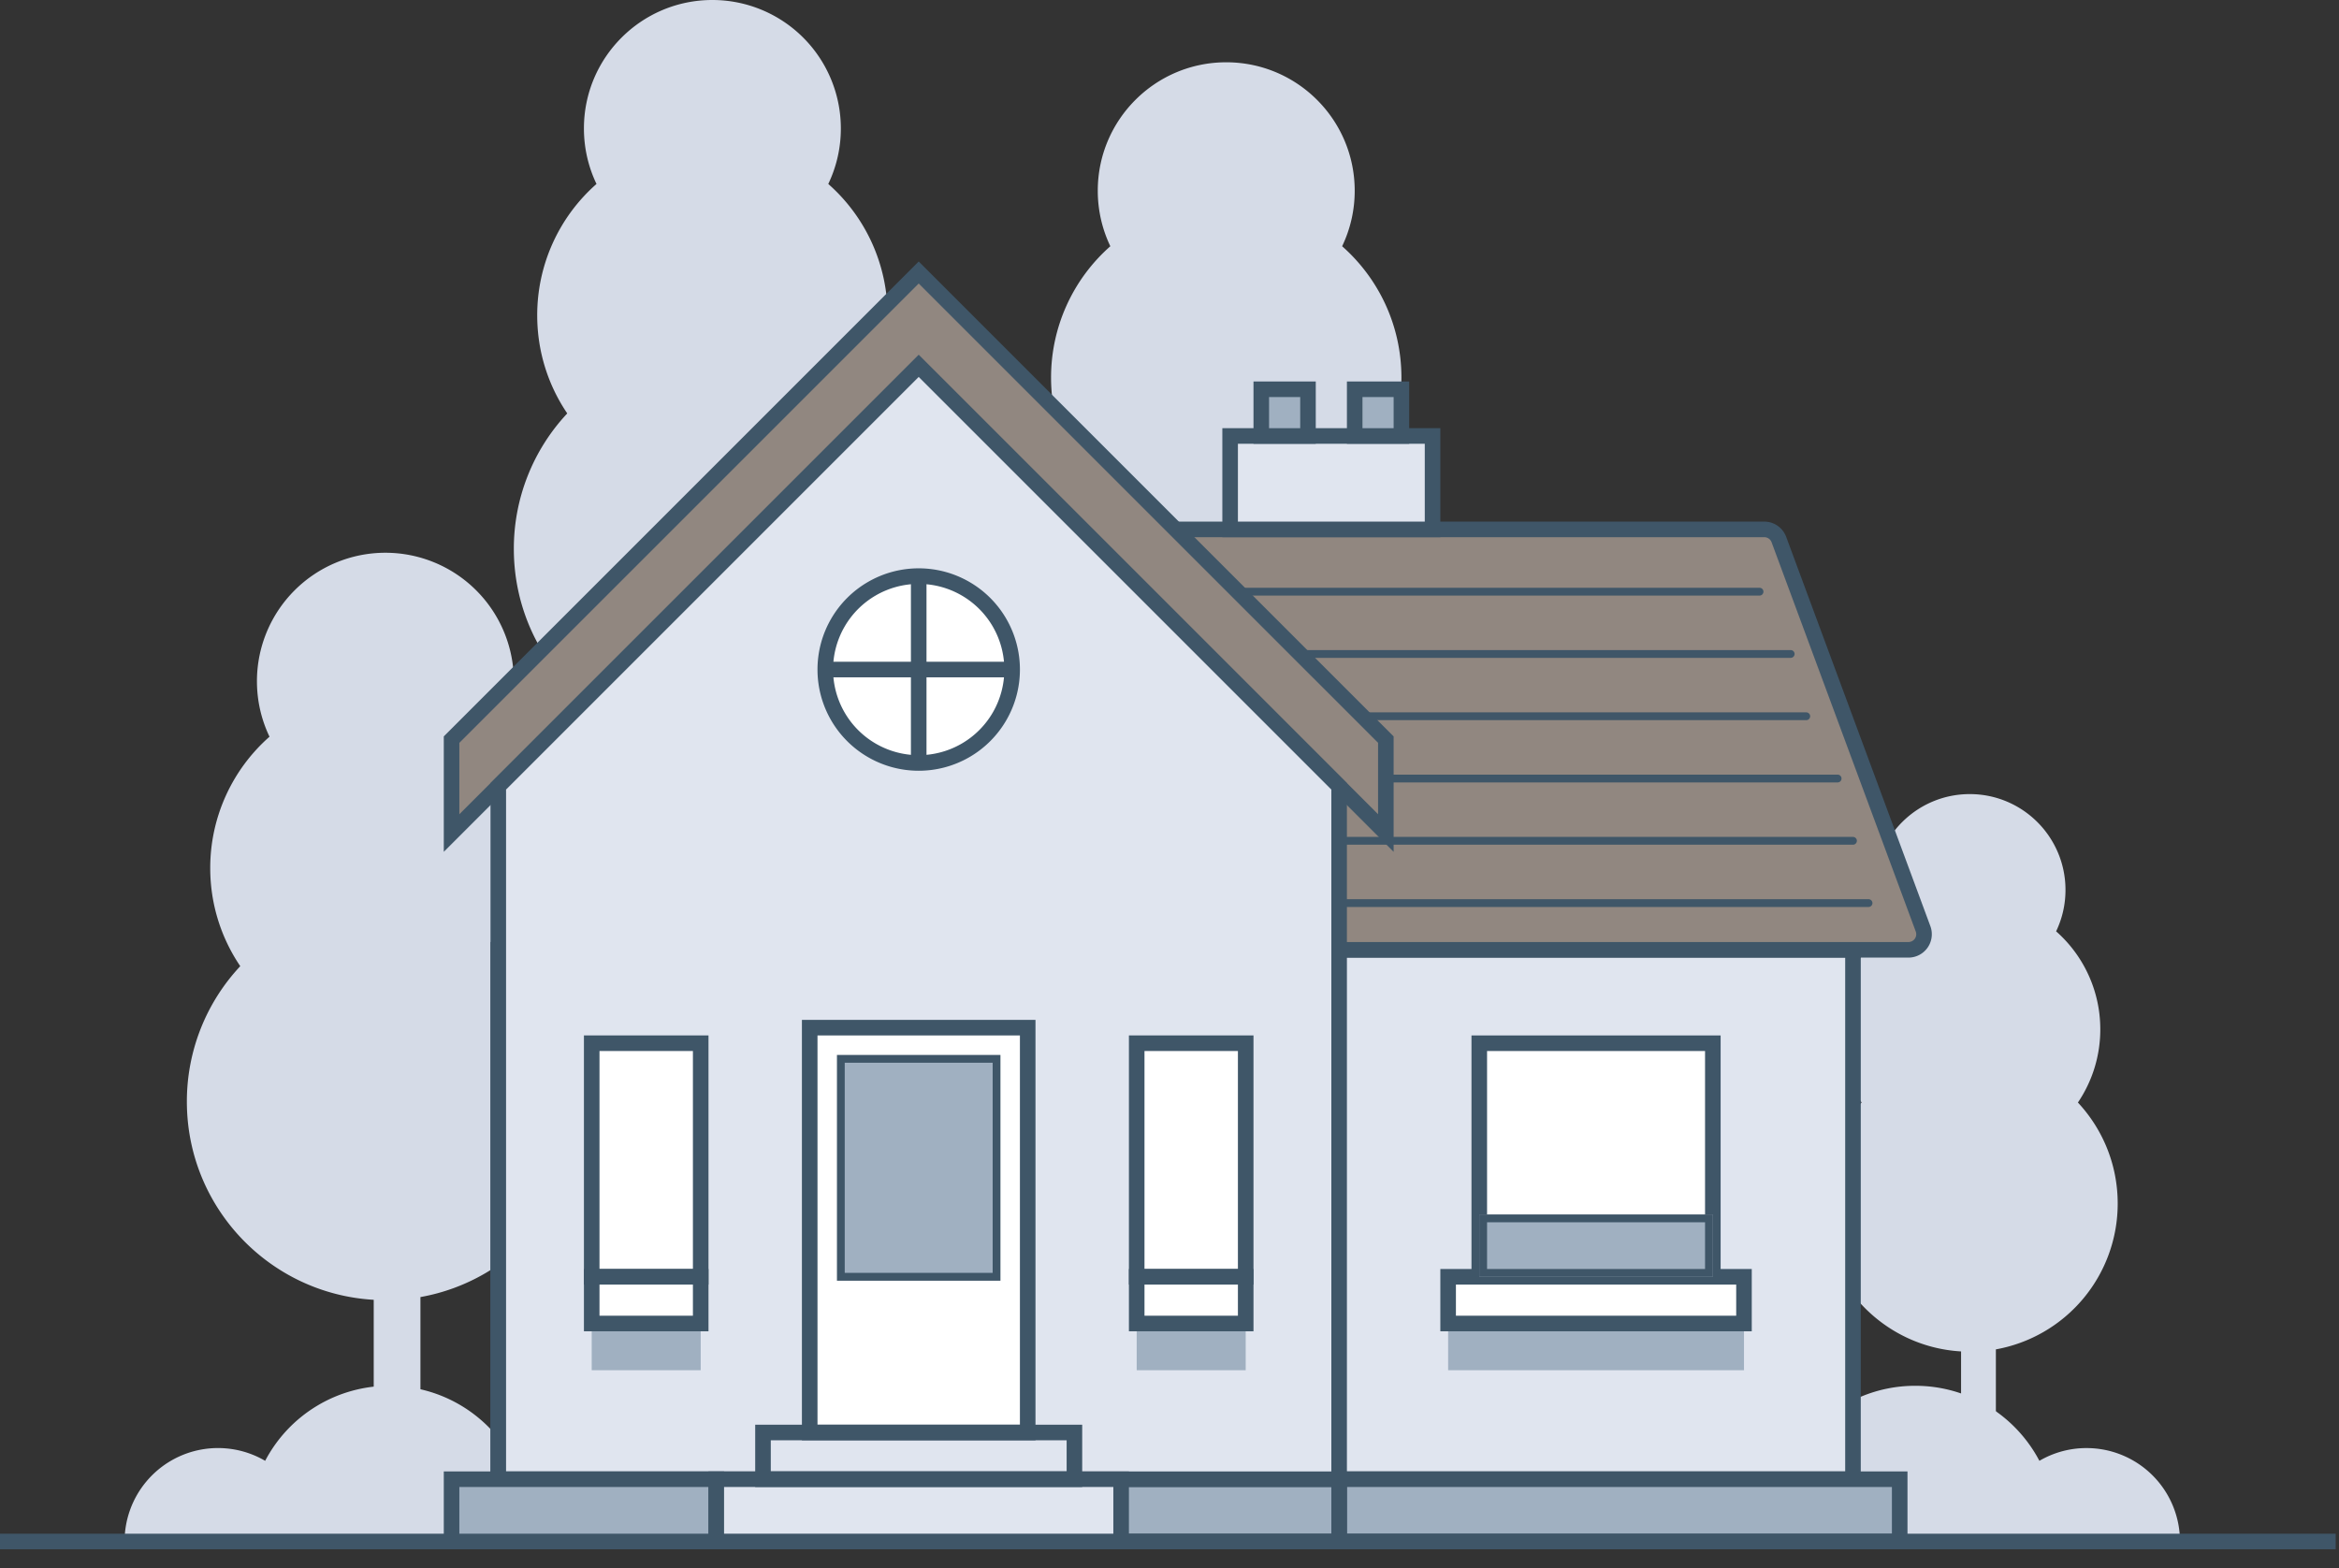 <svg width="176" height="118" fill="none" xmlns="http://www.w3.org/2000/svg"><rect width="100%" height="100%" fill="#333333" stroke="none"/><path d="M37.72 55.436a9.628 9.628 0 0 0 .945-4.175A9.666 9.666 0 0 0 29 41.594a9.666 9.666 0 0 0-9.666 9.667c0 1.495.34 2.911.946 4.175a13.15 13.15 0 0 0-4.461 9.885c0 2.735.833 5.276 2.26 7.382a14.886 14.886 0 0 0-4.018 10.193c0 7.956 6.219 14.459 14.06 14.913v17.601h3.515V97.603c6.993-1.245 12.303-7.356 12.303-14.707 0-3.94-1.525-7.523-4.018-10.193a13.12 13.12 0 0 0 2.26-7.382c0-3.936-1.725-7.47-4.46-9.885Zm116.994 14.646c.452-.943.705-2 .705-3.115 0-3.983-3.225-7.212-7.202-7.212-3.978 0-7.203 3.229-7.203 7.212 0 1.115.253 2.172.705 3.115a9.816 9.816 0 0 0-3.324 7.374 9.8 9.8 0 0 0 1.684 5.508 11.112 11.112 0 0 0-2.993 7.604c0 5.935 4.633 10.786 10.476 11.125v13.131h2.619v-13.285a11.143 11.143 0 0 0 9.167-10.971c0-2.94-1.137-5.613-2.994-7.604a9.796 9.796 0 0 0 1.684-5.508 9.813 9.813 0 0 0-3.324-7.374ZM100.99 18.529a9.632 9.632 0 0 0 .946-4.176c0-5.338-4.328-9.666-9.667-9.666-5.338 0-9.666 4.328-9.666 9.666 0 1.495.34 2.912.946 4.176a13.15 13.15 0 0 0-4.461 9.884c0 2.736.833 5.276 2.26 7.383a14.887 14.887 0 0 0-4.018 10.192c0 7.956 6.22 14.459 14.06 14.914v17.6h3.516V60.695c6.993-1.245 12.302-7.356 12.302-14.707 0-3.94-1.525-7.523-4.017-10.192a13.125 13.125 0 0 0 2.26-7.383c0-3.936-1.726-7.47-4.461-9.884Zm-38.665-4.687a9.63 9.63 0 0 0 .945-4.176A9.666 9.666 0 0 0 53.604 0c-5.338 0-9.666 4.328-9.666 9.666 0 1.496.34 2.912.946 4.176a13.15 13.15 0 0 0-4.461 9.884c0 2.736.833 5.277 2.26 7.383A14.886 14.886 0 0 0 38.664 41.3c0 7.956 6.219 14.46 14.06 14.914v17.6h3.515V56.01c6.994-1.246 12.303-7.356 12.303-14.708 0-3.94-1.525-7.523-4.017-10.192a13.12 13.12 0 0 0 2.26-7.383 13.15 13.15 0 0 0-4.461-9.884Z" fill="#D5DBE7"/><path d="M164.034 115.996h-30.399a10.803 10.803 0 0 1-.064-1.172c0-5.824 4.721-10.545 10.545-10.545 4.055 0 7.576 2.289 9.34 5.646a6.999 6.999 0 0 1 3.548-.959 7.03 7.03 0 0 1 7.03 7.03Zm-154.661 0h30.4c.042-.385.064-.776.064-1.172 0-5.824-4.721-10.545-10.545-10.545a10.543 10.543 0 0 0-9.34 5.646 7.03 7.03 0 0 0-10.578 6.071Z" fill="#D5DBE7"/><path d="M37.493 71.472H139.43v39.837H37.493V71.472Z" fill="#E0E5EF"/><path fill-rule="evenodd" clip-rule="evenodd" d="M36.908 70.886h103.107v41.009H36.908V70.886Zm1.171 1.172v38.665h100.764V72.058H38.079Z" fill="#3F5668"/><path d="M100.764 111.309h42.18v4.687h-42.18v-4.687Z" fill="#A0B0C1"/><path fill-rule="evenodd" clip-rule="evenodd" d="M100.178 110.723h43.352v5.859h-43.352v-5.859Zm1.172 1.172v3.515h41.008v-3.515H101.35Z" fill="#3F5668"/><path d="M37.493 111.309h63.271v4.687h-63.27v-4.687Z" fill="#A0B0C1"/><path fill-rule="evenodd" clip-rule="evenodd" d="M36.908 110.723h64.442v5.859H36.908v-5.859Zm1.171 1.172v3.515h62.099v-3.515H38.079Z" fill="#3F5668"/><path fill-rule="evenodd" clip-rule="evenodd" d="M175.751 116.581H0v-1.171h175.751v1.171Z" fill="#3F5668"/><path d="m144.703 69.893-10.849-29.292a1.172 1.172 0 0 0-1.099-.764h-76.87c-.491 0-.93.305-1.1.764L43.937 69.893a1.172 1.172 0 0 0 1.098 1.579h98.569c.816 0 1.382-.813 1.099-1.579Z" fill="#918780"/><path fill-rule="evenodd" clip-rule="evenodd" d="M132.755 40.423c.245 0 .465.152.55.382l10.848 29.292a.586.586 0 0 1-.549.79H45.035a.586.586 0 0 1-.55-.79l10.85-29.292a.586.586 0 0 1 .55-.382h76.87Zm1.648-.025a1.757 1.757 0 0 0-1.648-1.147h-76.87c-.736 0-1.394.458-1.649 1.147L43.387 69.69a1.757 1.757 0 0 0 1.648 2.368h98.569a1.758 1.758 0 0 0 1.648-2.368l-10.849-29.292Z" fill="#3F5668"/><path fill-rule="evenodd" clip-rule="evenodd" d="M68.836 44.523c0-.161.131-.293.293-.293h63.27a.293.293 0 1 1 0 .586h-63.27a.293.293 0 0 1-.293-.293Zm0 4.687c0-.162.131-.293.293-.293h65.613a.293.293 0 1 1 0 .586H69.129a.293.293 0 0 1-.293-.293Zm0 4.687c0-.162.131-.293.293-.293h66.785a.293.293 0 1 1 0 .586H69.129a.293.293 0 0 1-.293-.293Zm0 4.686c0-.161.131-.292.293-.292h69.128a.293.293 0 1 1 0 .585H69.129a.293.293 0 0 1-.293-.293Zm0 4.687c0-.162.131-.293.293-.293h70.3a.293.293 0 1 1 0 .586h-70.3a.293.293 0 0 1-.293-.293Zm0 4.687c0-.162.131-.293.293-.293H140.6a.293.293 0 1 1 0 .586H69.129a.293.293 0 0 1-.293-.293Z" fill="#3F5668"/><path d="M92.562 32.807h15.232v7.03H92.562v-7.03Z" fill="#E0E5EF"/><path fill-rule="evenodd" clip-rule="evenodd" d="M91.976 32.221h16.404v8.202H91.976V32.22Zm1.172 1.172v5.858h14.06v-5.858h-14.06Z" fill="#3F5668"/><path d="M94.906 29.292h3.515v3.515h-3.515v-3.515Z" fill="#A0B0C1"/><path fill-rule="evenodd" clip-rule="evenodd" d="M94.32 28.706h4.686v4.687H94.32v-4.687Zm1.171 1.172v2.343h2.344v-2.343H95.49Z" fill="#3F5668"/><path d="M101.936 29.292h3.515v3.515h-3.515v-3.515Z" fill="#A0B0C1"/><path fill-rule="evenodd" clip-rule="evenodd" d="M101.35 28.706h4.686v4.687h-4.686v-4.687Zm1.171 1.172v2.343h2.344v-2.343h-2.344Z" fill="#3F5668"/><path d="M33.978 62.684v-7.03l35.15-35.15 35.151 35.15v7.03l-35.15-35.15-35.15 35.15Z" fill="#918780"/><path fill-rule="evenodd" clip-rule="evenodd" d="m69.129 19.676 35.736 35.736v8.687L69.129 28.363 33.393 64.099v-8.687l35.736-35.736ZM34.564 55.897v5.373L69.13 26.706l34.564 34.564v-5.373L69.129 21.333 34.564 55.897Z" fill="#3F5668"/><path d="M37.493 111.309v-52.14L69.13 27.534l31.635 31.635v52.14h-63.27Z" fill="#E0E5EF"/><path fill-rule="evenodd" clip-rule="evenodd" d="m69.129 26.706 32.221 32.22v52.969H36.908V58.927l32.22-32.221Zm-31.05 32.706v51.311h62.099v-51.31l-31.05-31.05-31.049 31.05Z" fill="#3F5668"/><path d="M33.978 111.309h19.919v4.687H33.978v-4.687Z" fill="#A0B0C1"/><path fill-rule="evenodd" clip-rule="evenodd" d="M33.393 110.723h21.09v5.859h-21.09v-5.859Zm1.171 1.172v3.515h18.747v-3.515H34.564Z" fill="#3F5668"/><path d="M60.927 77.33H77.33v30.464H60.927V77.331Z" fill="#fff"/><path fill-rule="evenodd" clip-rule="evenodd" d="M60.341 76.745h17.575v31.635H60.341V76.745Zm1.172 1.171v29.292h15.232V77.916H61.513Z" fill="#3F5668"/><path d="M63.27 79.674h11.717v16.403H63.27V79.674Z" fill="#A0B0C1"/><path fill-rule="evenodd" clip-rule="evenodd" d="M62.977 79.381H75.28v16.99H62.977V79.38Zm.586.586v15.817h11.131V79.968h-11.13Z" fill="#3F5668"/><path d="M53.897 111.309h30.464v4.687H53.897v-4.687Z" fill="#E0E5EF"/><path fill-rule="evenodd" clip-rule="evenodd" d="M53.311 110.723h31.635v5.859H53.311v-5.859Zm1.172 1.172v3.515h29.292v-3.515H54.483Z" fill="#3F5668"/><path fill-rule="evenodd" clip-rule="evenodd" d="M56.826 107.208h24.605v4.687H56.826v-4.687Zm1.172 1.172v2.343H80.26v-2.343H57.998Z" fill="#3F5668"/><path d="M76.159 50.382a7.03 7.03 0 1 1-14.06 0 7.03 7.03 0 0 1 14.06 0Z" fill="#fff"/><path fill-rule="evenodd" clip-rule="evenodd" d="M69.129 43.938a6.444 6.444 0 1 0 0 12.888 6.444 6.444 0 0 0 0-12.888Zm-7.616 6.444a7.616 7.616 0 1 1 15.232 0 7.616 7.616 0 0 1-15.232 0Z" fill="#3F5668"/><path fill-rule="evenodd" clip-rule="evenodd" d="M68.543 57.412v-14.06h1.172v14.06h-1.172Z" fill="#3F5668"/><path fill-rule="evenodd" clip-rule="evenodd" d="M76.159 50.968h-14.06v-1.172h14.06v1.172Z" fill="#3F5668"/><path d="M44.524 99.592h8.201v3.515h-8.201v-3.515Z" fill="#A0B0C1"/><path d="M44.524 78.502h8.201v17.575h-8.201V78.502Z" fill="#fff"/><path fill-rule="evenodd" clip-rule="evenodd" d="M43.938 77.916h9.373v18.747h-9.373V77.916Zm1.171 1.172V95.49h7.03V79.088h-7.03Z" fill="#3F5668"/><path d="M44.524 96.077h8.201v3.515h-8.201v-3.515Z" fill="#fff"/><path fill-rule="evenodd" clip-rule="evenodd" d="M43.938 95.491h9.373v4.687h-9.373v-4.687Zm1.171 1.172v2.343h7.03v-2.343h-7.03Z" fill="#3F5668"/><path d="M85.532 99.592h8.202v3.515h-8.202v-3.515Z" fill="#A0B0C1"/><path d="M85.532 78.502h8.202v17.575h-8.202V78.502Z" fill="#fff"/><path fill-rule="evenodd" clip-rule="evenodd" d="M84.946 77.916h9.374v18.747h-9.374V77.916Zm1.172 1.172V95.49h7.03V79.088h-7.03Z" fill="#3F5668"/><path d="M85.532 96.077h8.202v3.515h-8.202v-3.515Z" fill="#fff"/><path fill-rule="evenodd" clip-rule="evenodd" d="M84.946 95.491h9.374v4.687h-9.374v-4.687Zm1.172 1.172v2.343h7.03v-2.343h-7.03Z" fill="#3F5668"/><path d="M108.966 99.592h22.262v3.515h-22.262v-3.515Z" fill="#A0B0C1"/><path d="M111.309 78.502h17.575v17.575h-17.575V78.502Z" fill="#fff"/><path fill-rule="evenodd" clip-rule="evenodd" d="M110.723 77.916h18.747v18.747h-18.747V77.916Zm1.172 1.172V95.49h16.403V79.088h-16.403Z" fill="#3F5668"/><path d="M108.966 96.077h22.262v3.515h-22.262v-3.515Z" fill="#fff"/><path fill-rule="evenodd" clip-rule="evenodd" d="M108.38 95.491h23.433v4.687H108.38v-4.687Zm1.172 1.172v2.343h21.09v-2.343h-21.09Z" fill="#3F5668"/><path d="M111.309 91.39h17.575v4.687h-17.575V91.39Z" fill="#A0B0C1"/><path fill-rule="evenodd" clip-rule="evenodd" d="M128.298 91.976h-16.403v3.515h16.403v-3.515Zm-16.989-.586v4.687h17.575V91.39h-17.575Z" fill="#3F5668"/></svg>
